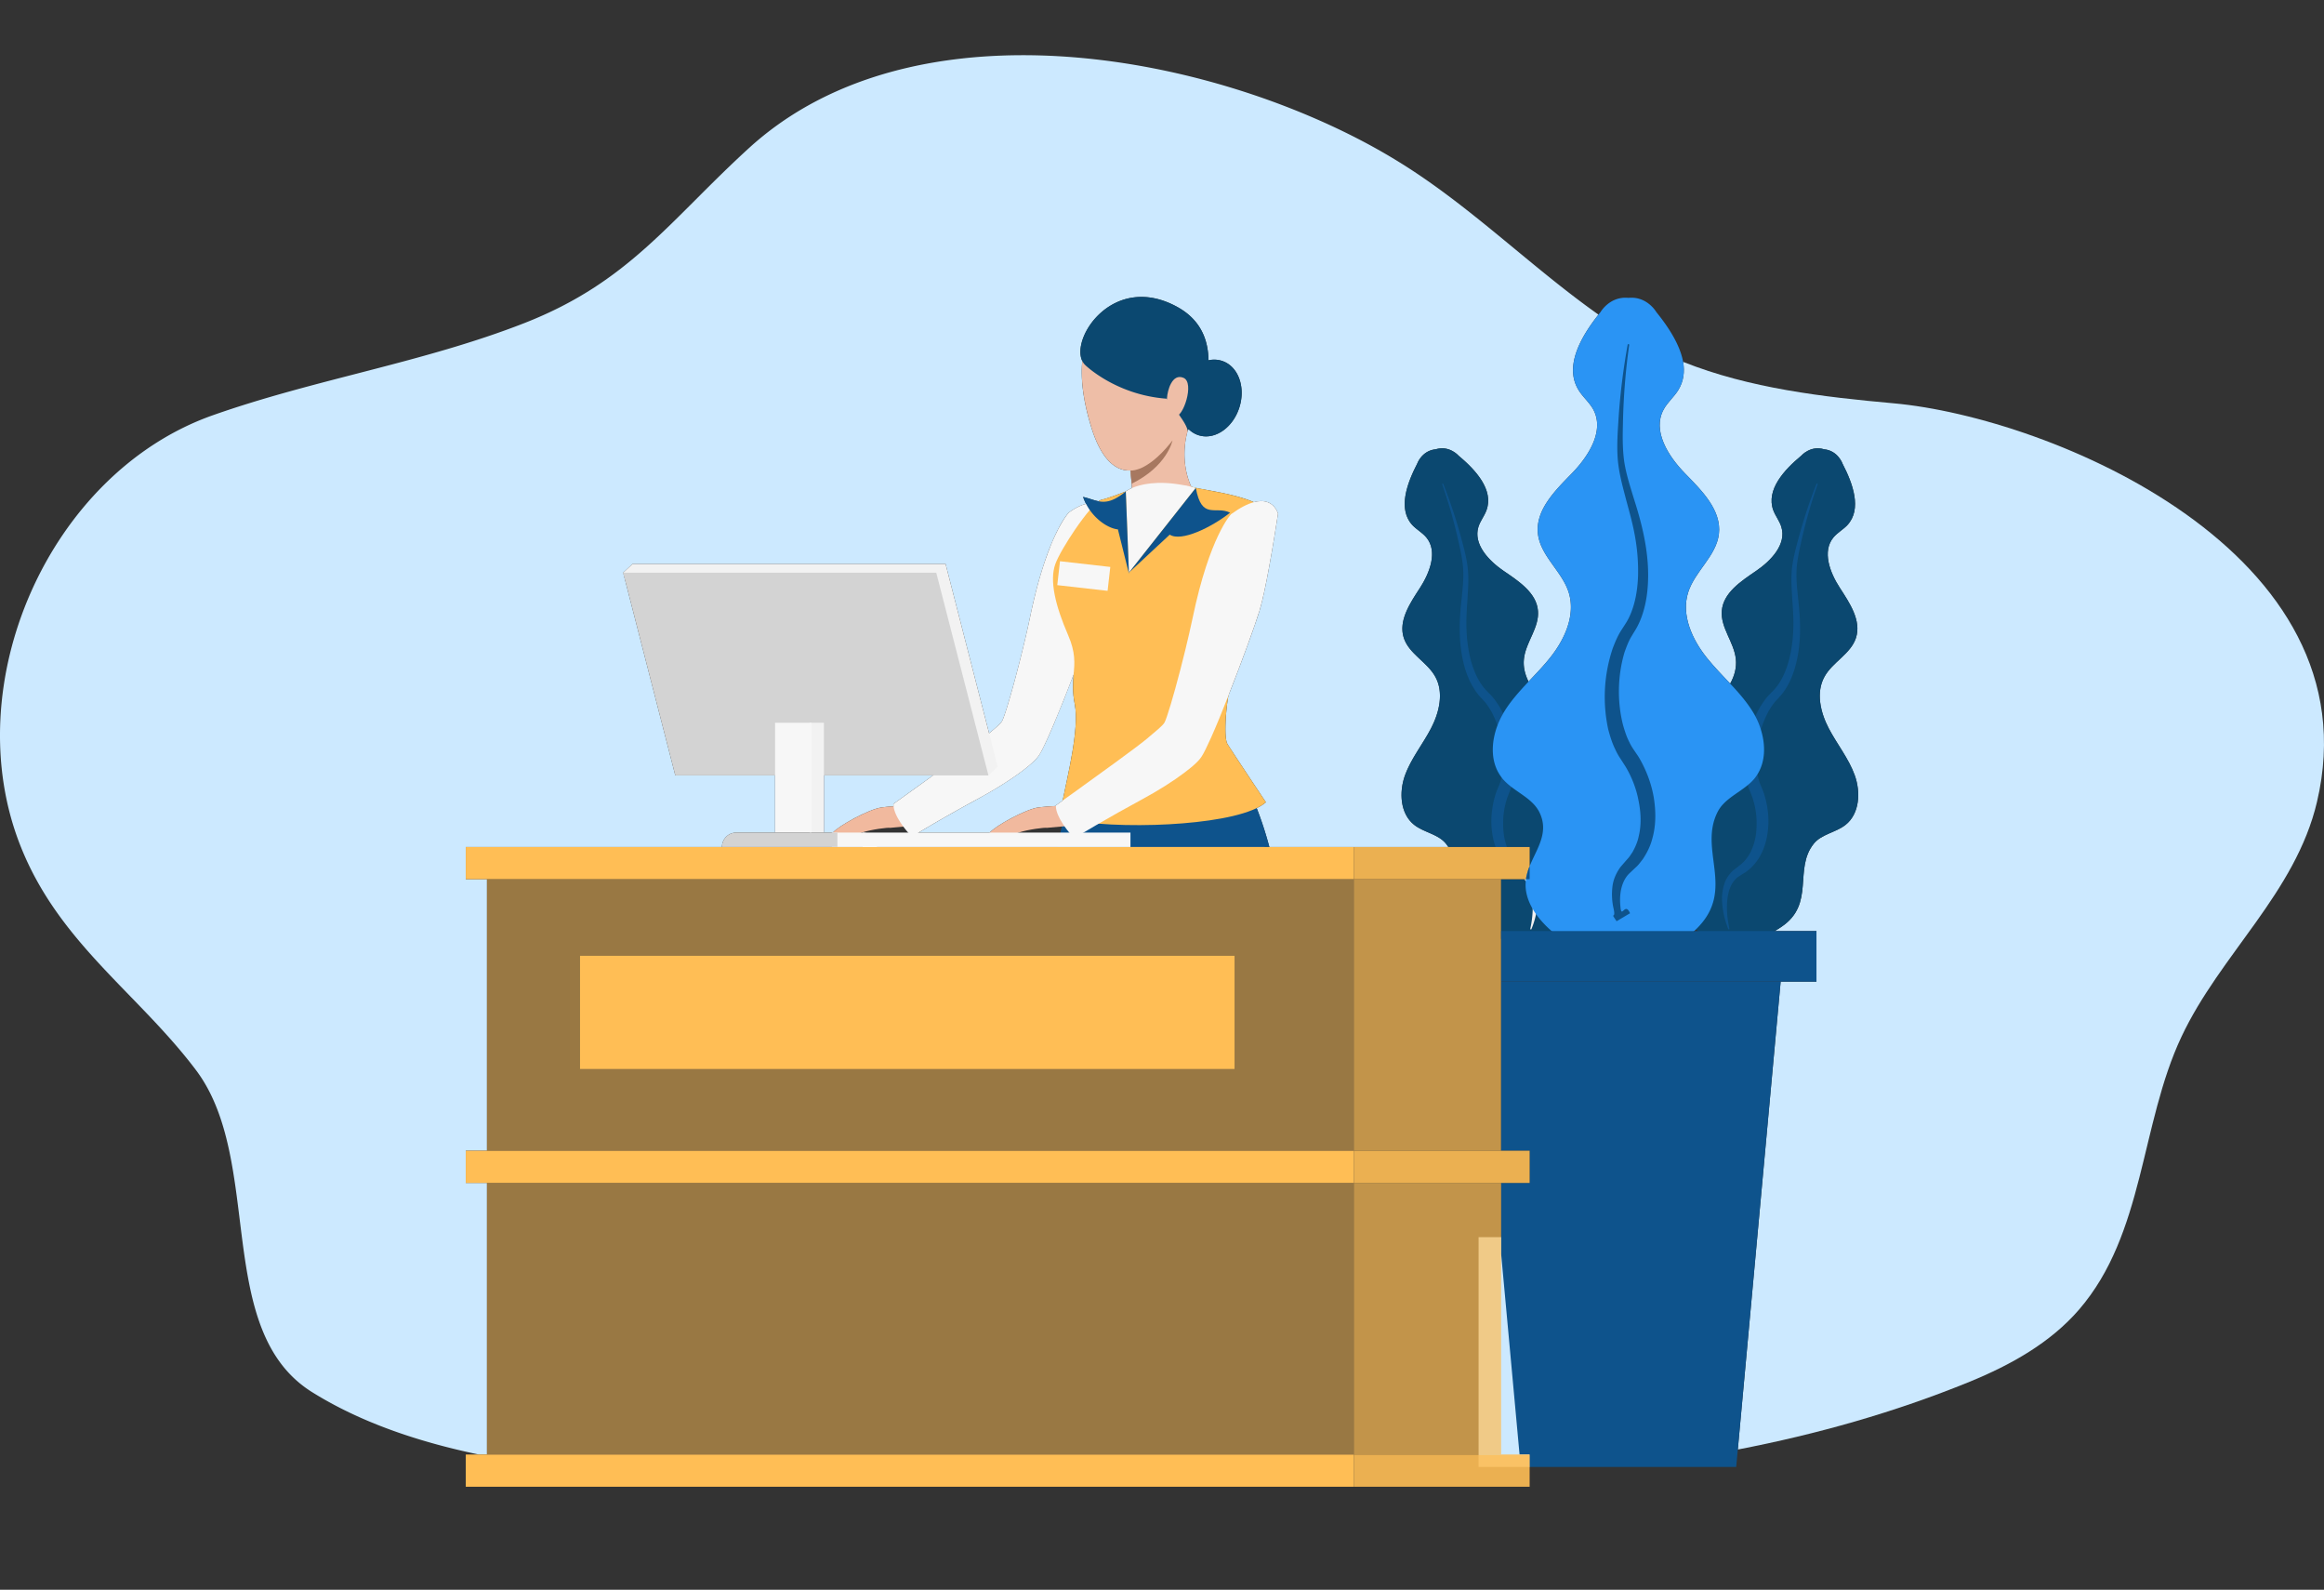 <svg xmlns="http://www.w3.org/2000/svg" xml:space="preserve" style="enable-background:new 0 0 313.035 214.08" viewBox="0 0 313.035 214.08" id="receptionist-working-on-her-desk-with-laptop">
  <rect x="0" y="0" width="313.035" height="214.08" fill="#333333" stroke="none"/>
  <path d="M214.609 55.14c1.54 2.85-.609 6.27-2.87 8.59-2.26 2.32-4.96 4.96-4.58 8.18.351 2.97 3.24 5.02 4.141 7.87.96 3.05-.54 6.35-2.55 8.84-.891 1.11-1.881 2.13-2.86 3.17-.48-.96-.74-1.99-.62-3.06.24-2.25 2.08-4.2 1.89-6.46-.189-2.44-2.59-4-4.609-5.38-2.021-1.38-4.13-3.6-3.41-5.94.25-.79.8-1.46 1.08-2.23 1.02-2.77-1.5-5.48-3.76-7.36 0 0-1.24-1.42-3.07-.86-1.91.19-2.51 1.97-2.51 1.97-1.36 2.62-2.63 6.09-.63 8.25.569.6 1.329 1.01 1.859 1.64 1.58 1.88.49 4.74-.84 6.8-1.33 2.05-2.94 4.42-2.18 6.75.71 2.15 3.149 3.24 4.239 5.22 1.171 2.11.551 4.79-.569 6.94-1.11 2.14-2.681 4.06-3.51 6.33-.82 2.28-.66 5.18 1.239 6.68 1.32 1.04 3.25 1.24 4.29 2.55.11.14.221.29.311.43h-24.11c-.55-2.05-1.14-3.8-1.71-5.24.5-.24.92-.5 1.24-.79 0 0-4.59-6.87-5.181-7.85-.47-.79-.25-4.4.131-6.5 1.79-4.52 3.609-9.52 4.189-11.43.41-1.34.88-3.59 1.29-5.85.55-2.97 1.01-5.96 1.16-6.92.03-.18.05-.29.05-.31-.29-.86-.979-1.69-2.27-1.69-.29 0-.62.04-.98.15-2.41-1.07-6.22-1.59-7.83-1.93-.109-.03-.22-.06-.33-.08a1.06 1.06 0 0 0-.239-.06c-.011-.01-.02-.01-.03-.01 0 0-1.7-3.19-.49-7.56 0 0 .04-.07.12-.2.39.38.85.67 1.38.83 2.18.67 4.63-1.04 5.48-3.82.85-2.77-.23-5.56-2.421-6.22a3.394 3.394 0 0 0-1.76-.06c-.029-2.75-1.05-5.46-4.21-7.19-8.5-4.66-14.35 4.04-12.79 7.28-.22 2.31.07 5.28 1.26 9.07 1.32 4.19 3.23 5.77 5.23 5.68.05.55.11 1.16.16 1.78.01.19.03.39.04.58-.44.19-.7.36-.79.44a.11.11 0 0 0-.04.02l-1.38.52c-.351.13-.69.24-.99.34-.2.07-.39.13-.55.17-.13.04-.25.07-.351.09-.109.02-.239.09-.399.2-.66-.12-1.3-.41-2.08-.58.11.32.25.64.399.93-.689.18-1.479.55-2.34 1.19 0 0-2.89 2.94-5.189 14-1.12 5.38-3.24 13.12-3.79 14.07-.2.35-.84.89-1.74 1.64l-5.86-22.8h-42.18l-1.25 1.17 7.021 27.3h13.439v7.7h-5.22c-.54 0-1.021.22-1.37.57-.35.35-.56.83-.56 1.37H62.738v4.33h2.851v36.57h-2.851v4.34h2.851v36.569h-1.101c-8.38-1.75-16.04-4.399-22.45-8.399-13.359-8.34-6.409-31.15-15.659-43.39-7.771-10.291-18.341-17.05-23.53-29.941-8.84-21.91 3.76-50.44 25.82-58.22 13.779-4.86 28.38-7.09 42.01-12.43 14.07-5.52 19.5-13.78 30.229-23.57 19.41-17.68 52.441-14.29 76.23-3.96 3.83 1.66 7.42 3.5 10.67 5.47 9.92 5.97 18.15 14.33 27.5 20.94-2.36 2.99-4.65 6.97-2.68 10.16.571.931 1.45 1.651 1.981 2.611zM199.161 166.601h6.877v30.949h-6.877z" style="fill:#cce9ff"></path>
  <path d="m143.139 107.8-.92.66v.08c-.73.03-1.57.09-2.34.19-1.73.24-5.771 2.47-6.561 3.39h-9.59c1.86-1.12 4.84-2.84 8-4.55 4.309-2.33 7.42-4.64 8.23-5.86.84-1.28 2.859-6.18 4.659-10.87-.09 1.13-.18 2.33.15 3.99.641 3.28-.958 9.61-1.628 12.97zM120.339 108.26c0 .11 0 .22.019.32-.53.03-1.08.08-1.6.15-1.73.24-5.78 2.47-6.57 3.39h-1.21v-7.7h14.7c-2.789 2.02-5.339 3.84-5.339 3.84zM312.089 107.99c-2.88 12.24-13.061 20.56-18.261 31.64-5.55 11.8-4.96 26.5-13.79 36.73-3.88 4.49-9.229 7.46-14.729 9.71-10.11 4.13-20.57 7.07-31.23 9.13l5.771-63.01h4.82v-6.81h-5.62c.309-.18.63-.38.95-.6 4.52-3.08 1.579-7.74 4.3-11.15 1.04-1.31 2.979-1.51 4.29-2.55 1.899-1.5 2.06-4.4 1.239-6.68-.819-2.27-2.39-4.19-3.51-6.33-1.12-2.15-1.74-4.83-.569-6.94 1.09-1.98 3.539-3.07 4.239-5.22.761-2.33-.84-4.7-2.17-6.75-1.34-2.06-2.42-4.92-.85-6.8.53-.63 1.29-1.04 1.859-1.64 2.011-2.16.73-5.63-.63-8.25 0 0-.6-1.78-2.5-1.97-1.83-.56-3.069.86-3.069.86-2.271 1.88-4.79 4.59-3.771 7.36.29.77.84 1.44 1.08 2.23.73 2.34-1.38 4.56-3.41 5.94-2.02 1.38-4.42 2.94-4.609 5.38-.181 2.26 1.649 4.21 1.89 6.46.13 1.17-.18 2.3-.76 3.33-1.05-1.13-2.141-2.23-3.11-3.44-2.01-2.49-3.51-5.79-2.55-8.84.899-2.85 3.79-4.9 4.14-7.87.38-3.22-2.319-5.86-4.58-8.18-2.26-2.32-4.42-5.74-2.859-8.59.52-.96 1.399-1.68 1.97-2.61.729-1.19.88-2.48.65-3.8 8.939 3.57 18.89 4.73 28.34 5.58 21.059 1.89 64.969 20.04 57.039 53.68z" style="fill:#cce9ff"></path>
  <path d="M248.589 111.08c-1.311 1.04-3.25 1.24-4.29 2.55-2.721 3.41.22 8.07-4.3 11.15-.32.22-.641.42-.95.6-3.75 2.22-7.16 2.11-10.32 0-.11-.06-.21-.13-.31-.21-.851-.6-1.681-1.35-2.49-2.23-1.561-1.71-2.98-4.27-2.11-6.54.83-2.16 3.42-3.6 2.641-6.36-.46-1.61-2.171-2.54-2.98-4.01-1.17-2.12-.191-4.85 1.44-6.63 1.64-1.78 3.83-2.94 5.689-4.49.95-.79 1.84-1.76 2.441-2.85.58-1.03.89-2.16.76-3.33-.24-2.25-2.07-4.2-1.89-6.46.189-2.44 2.59-4 4.609-5.38 2.03-1.38 4.141-3.6 3.41-5.94-.24-.79-.79-1.46-1.08-2.23-1.02-2.77 1.5-5.48 3.771-7.36 0 0 1.239-1.42 3.069-.86 1.9.19 2.5 1.97 2.5 1.97 1.36 2.62 2.641 6.09.63 8.25-.569.6-1.329 1.01-1.859 1.64-1.57 1.88-.49 4.74.85 6.8 1.33 2.05 2.931 4.42 2.17 6.75-.7 2.15-3.149 3.24-4.239 5.22-1.171 2.11-.551 4.79.569 6.94 1.12 2.14 2.69 4.06 3.51 6.33.819 2.28.658 5.18-1.241 6.68z" style="fill:#0b4870"></path>
  <path d="M244.824 65.225a67.6 67.6 0 0 0-2.186 7.653c-.293 1.296-.576 2.587-.646 3.885-.067 1.281.088 2.61.217 3.924.301 2.635.425 5.401-.148 8.086-.283 1.341-.728 2.675-1.474 3.888a8.281 8.281 0 0 1-.622.876c-.216.268-.515.562-.691.771-.419.43-.753.967-1.073 1.5a14.153 14.153 0 0 0-1.616 7.305c.05.614.121 1.23.291 1.804.067.294.173.567.287.833l.187.456c.07.17.143.338.201.507.458 1.367.685 2.784.647 4.208-.059 1.416-.329 2.859-1.016 4.159-.323.656-.793 1.246-1.31 1.77-.287.237-.548.501-.876.68l-.813.51c-.938.643-1.401 1.873-1.515 3.135-.139 1.269.003 2.599.278 3.889v.003a.076.076 0 0 1-.061.094c-.038.01-.073-.011-.088-.047a11.37 11.37 0 0 1-.849-3.972 6.542 6.542 0 0 1 .311-2.099c.213-.702.668-1.35 1.23-1.862l.819-.633c.249-.163.442-.39.66-.589.382-.45.727-.934.956-1.494.504-1.086.693-2.332.684-3.565a10.638 10.638 0 0 0-.609-3.631l-.35-.89a6.38 6.38 0 0 1-.338-1.056c-.188-.71-.255-1.426-.299-2.135a15.516 15.516 0 0 1 2.091-8.017c.379-.594.772-1.188 1.295-1.701.267-.285.452-.451.663-.692.201-.229.387-.474.554-.734.684-1.036 1.136-2.248 1.44-3.496.296-1.254.457-2.55.497-3.853.052-1.3-.04-2.614-.134-3.943-.074-1.331-.186-2.663-.062-4.039.134-1.358.475-2.665.822-3.949a67.44 67.44 0 0 1 2.497-7.595.081.081 0 0 1 .104-.044c.041.016.058.06.045.1z" style="fill:#0e538c"></path>
  <path d="M182.349 118.39h19.85v36.57h-19.85z" style="opacity:.7;fill:#ffbe55"></path>
  <path d="M212.629 110.04c-.79 2.76 1.81 4.2 2.63 6.36.87 2.27-.55 4.83-2.11 6.54-.91.99-1.84 1.81-2.8 2.44-.25.18-.51.33-.771.48-2.31 1.28-4.76 1.51-7.38.56v-8.03h3.34c0-.05.011-.09.021-.14.05-.3.12-.6.22-.89.07-.24.16-.48.26-.72v-2.58H195.09c-.09-.14-.2-.29-.311-.43-1.04-1.31-2.97-1.51-4.29-2.55-1.899-1.5-2.059-4.4-1.239-6.68.829-2.27 2.399-4.19 3.51-6.33 1.12-2.15 1.74-4.83.569-6.94-1.09-1.98-3.529-3.07-4.239-5.22-.761-2.33.85-4.7 2.18-6.75 1.33-2.06 2.42-4.92.84-6.8-.53-.63-1.29-1.04-1.859-1.64-2-2.16-.73-5.63.63-8.25 0 0 .6-1.78 2.51-1.97 1.83-.56 3.07.86 3.07.86 2.26 1.88 4.779 4.59 3.76 7.36-.28.77-.83 1.44-1.08 2.23-.72 2.34 1.39 4.56 3.41 5.94 2.02 1.38 4.42 2.94 4.609 5.38.191 2.26-1.649 4.21-1.89 6.46-.12 1.07.14 2.1.62 3.06.6 1.19 1.55 2.26 2.58 3.12 1.859 1.55 4.05 2.71 5.689 4.49 1.641 1.78 2.62 4.51 1.441 6.63-.812 1.47-2.522 2.4-2.971 4.01z" style="fill:#0b4870"></path>
  <path d="M202.469 96.09c1.08 2.2 1.64 4.61 1.6 7.1-.05.71-.109 1.42-.3 2.13-.05.22-.11.44-.19.65-.04.14-.1.27-.149.41l-.351.89c-.399 1.15-.63 2.39-.609 3.63-.01 1.08.14 2.18.51 3.16h-1.53c-.359-1.01-.529-2.08-.569-3.14-.03-1.42.189-2.84.649-4.21.061-.17.13-.33.2-.5l.19-.46c.119-.27.22-.54.29-.83l.06-.22c.13-.51.19-1.05.23-1.59.1-1.8-.181-3.67-.801-5.41-.22-.66-.5-1.29-.819-1.89-.32-.53-.65-1.07-1.07-1.5-.18-.21-.48-.5-.69-.77a6.74 6.74 0 0 1-.619-.88c-.75-1.21-1.2-2.54-1.48-3.89-.57-2.68-.45-5.45-.15-8.08.131-1.32.29-2.65.221-3.93-.07-1.29-.351-2.59-.65-3.88-.57-2.59-1.31-5.15-2.18-7.66-.021-.04 0-.08.04-.09.04-.02.09 0 .1.04.98 2.48 1.82 5.01 2.5 7.59.351 1.29.69 2.59.82 3.95.13 1.38.01 2.71-.061 4.04-.09 1.33-.18 2.64-.13 3.95.04 1.3.2 2.59.49 3.85.31 1.25.76 2.46 1.44 3.49.17.26.359.51.56.74.21.24.39.41.66.69.52.51.92 1.11 1.3 1.7.168.3.338.61.488.92z" style="fill:#0e538c"></path>
  <path d="M207.129 121.14a11.74 11.74 0 0 1-.23 1.96c-.14.69-.35 1.37-.62 2.01-.01.04-.05.06-.09.05-.04-.01-.07-.05-.06-.09v-.01c.189-.88.31-1.78.319-2.66.02-.41 0-.82-.04-1.22-.08-.95-.359-1.87-.89-2.55-.07-.08-.14-.16-.22-.24h.239c0-.05.011-.09.021-.14.05-.3.12-.6.22-.89.09.09.181.19.26.29.36.41.631.89.78 1.39.22.7.331 1.41.311 2.1z" style="fill:#f2f2f2"></path>
  <path d="M236.729 104.26c-.13.22-.29.44-.46.64-.25.3-.54.57-.85.82-1.41 1.18-3.221 1.97-4.051 3.6-2.63 5.12 2.381 10.39-2.67 15.57-.09.1-.189.19-.279.28-.07.07-.141.15-.221.21-5.739 5.56-11.79 5.46-18.21.78-.14-.1-.27-.2-.41-.3-.189-.16-.39-.32-.579-.48-.77-.67-1.5-1.44-2.101-2.28-.16-.23-.31-.46-.45-.7-.68-1.17-1.069-2.45-.93-3.77 0-.08.01-.16.02-.24 0-.05.011-.09.021-.14.05-.3.12-.6.22-.89.07-.24.16-.48.26-.72.95-2.36 2.691-4.56 1.28-7.32-.78-1.51-2.38-2.3-3.74-3.35-.42-.32-.819-.67-1.159-1.07a1.41 1.41 0 0 1-.15-.2c-1.51-1.93-1.46-4.64-.57-7 .21-.56.471-1.1.77-1.61.02-.06.06-.12.09-.17.92-1.52 2.11-2.83 3.33-4.13.979-1.04 1.97-2.06 2.86-3.17 2.01-2.49 3.51-5.79 2.55-8.84-.9-2.85-3.79-4.9-4.141-7.87-.38-3.22 2.32-5.86 4.58-8.18 2.261-2.32 4.41-5.74 2.87-8.59-.53-.96-1.41-1.68-1.979-2.61-1.971-3.19.319-7.17 2.68-10.16.09-.12.19-.24.28-.35 0 0 1.239-2.16 3.76-1.91 2.51-.25 3.75 1.91 3.75 1.91 1.57 1.94 3.189 4.36 3.61 6.71.23 1.32.079 2.61-.65 3.8-.57.93-1.45 1.65-1.97 2.61-1.561 2.85.6 6.27 2.859 8.59 2.261 2.32 4.96 4.96 4.58 8.18-.35 2.97-3.24 5.02-4.14 7.87-.96 3.05.54 6.35 2.55 8.84.97 1.21 2.061 2.31 3.11 3.44 1.14 1.21 2.229 2.45 3.09 3.86.11.18.21.36.31.55.301.57.551 1.17.74 1.8.63 2.04.62 4.26-.46 5.99z" style="fill:#2a94f4"></path>
  <path d="M202.199 125.38h42.471v6.81h-42.471z" style="fill:#0e538c"></path>
  <path d="m239.849 132.19-5.771 63.01-.219 2.35h-27.821v-1.68h-1.359l-2.48-27.02v-9.55h3.839v-4.34h-3.839v-22.77zM217.747 124.058c-.989-1.484 0 0-.422-1.788a8.578 8.578 0 0 1-.142-2.801c.09-.964.51-1.925 1.109-2.734l.896-1.035c.281-.273.472-.621.697-.935.381-.681.701-1.4.852-2.182.371-1.541.291-3.207-.039-4.801-.3-1.607-.918-3.164-1.74-4.545l-.684-1.063a8.489 8.489 0 0 1-.712-1.28c-.43-.872-.7-1.782-.943-2.69a20.544 20.544 0 0 1 .622-10.932c.338-.868.689-1.739 1.234-2.539.274-.439.467-.704.677-1.071.201-.35.379-.716.53-1.096.618-1.521.886-3.209.954-4.907a26.112 26.112 0 0 0-.355-5.122c-.276-1.697-.741-3.376-1.205-5.073-.44-1.707-.931-3.406-1.131-5.219-.183-1.797-.078-3.578.034-5.331.208-3.52.636-7.028 1.262-10.491a.102.102 0 0 1 .121-.085.106.106 0 0 1 .084.117 88.38 88.38 0 0 0-.84 10.486c-.043 1.754-.071 3.505.17 5.203.25 1.677.801 3.359 1.308 5.029 1.075 3.337 1.958 6.889 1.913 10.517-.021 1.813-.246 3.658-.898 5.426-.16.441-.354.872-.576 1.294-.211.405-.522.862-.698 1.179-.432.668-.718 1.452-.999 2.223-.951 3.177-1.016 6.715-.192 9.888.229.784.478 1.563.847 2.262.165.363.371.692.587 1.009l.365.54c.137.199.272.397.392.604.948 1.652 1.615 3.428 1.934 5.284.295 1.853.32 3.791-.232 5.654-.246.935-.701 1.82-1.236 2.632-.309.384-.577.794-.956 1.113l-.923.873c-1.045 1.079-1.323 2.791-1.141 4.455.147 1.683.599-.746 1.29.854l-1.814 1.078z" style="fill:#0e538c"></path>
  <path d="m124.899 111.03-3.22.29-1.79.16c-.23-.07-2.53.21-3.8.64-.141.05-.261.1-.37.15-.71.32-2.07.55-2.92.5-.45-.03-.75-.14-.75-.36 0-.03 0-.06.01-.09.02-.06.06-.12.13-.2.79-.92 4.84-3.15 6.57-3.39.52-.07 1.069-.12 1.6-.15 1.391-.09 2.601-.08 2.601-.08l1.939 2.53z" style="fill:#f1b99e"></path>
  <path d="M150.269 68.97c0 .01-.02.12-.05.31-.05.37-.15 1.03-.29 1.87a226.58 226.58 0 0 1-.871 5.05c0 .03-.01.05-.01.08-.2 1.1-.42 2.2-.63 3.19-.221 1.01-.44 1.91-.641 2.58-.479 1.54-1.75 5.09-3.16 8.78v.01c-1.8 4.69-3.819 9.59-4.659 10.87-.811 1.22-3.921 3.53-8.23 5.86-3.16 1.71-6.14 3.43-8 4.55-.34.21-.65.39-.91.55 0 0-.2-.21-.49-.55-.199-.22-.42-.49-.649-.8-.59-.8-1.21-1.82-1.32-2.74-.019-.1-.019-.21-.019-.32 0 0 2.55-1.82 5.34-3.84.09-.07.189-.14.28-.21 2.31-1.67 4.739-3.44 5.989-4.41.24-.18.431-.33.57-.45.25-.21.49-.41.71-.6.9-.75 1.54-1.29 1.74-1.64.55-.95 2.67-8.69 3.79-14.07.14-.69.29-1.35.439-1.98.07-.31.15-.62.221-.92.369-1.5.75-2.81 1.119-3.95.171-.53.341-1.01.511-1.47.059-.18.12-.35.189-.51.12-.32.24-.62.351-.91.22-.53.43-1 .63-1.41.13-.26.25-.51.359-.73.16-.29.301-.54.431-.76.14-.24.27-.45.39-.63.05-.08.11-.16.16-.23.04-.06.07-.11.11-.15.029-.04.06-.08.08-.11.05-.07.09-.12.13-.16.01-.02.029-.03.04-.04.02-.03.029-.04.029-.04.86-.64 1.65-1.01 2.34-1.19.421-.11.811-.16 1.16-.16.101 0 .2 0 .29.01 1.651.12 2.531 1.27 2.531 1.27z" style="fill:#f7f7f7"></path>
  <path d="M166.959 54.8c-.851 2.78-3.301 4.49-5.48 3.82-.53-.16-.99-.45-1.38-.83a.171.171 0 0 1-.061-.06c-.079-.08-.159-.17-.239-.26v-.01c-.15-.17-.28-.36-.38-.57a2.1 2.1 0 0 1-.221-.42c-.02-.04-.04-.09-.06-.14-.08-.2-.15-.42-.2-.64-.25-1-.23-2.15.12-3.3.15-.49.35-.94.6-1.35.511-.91 1.221-1.63 2.011-2.08.359-.2.729-.35 1.109-.44.58-.13 1.181-.12 1.76.06 2.191.66 3.271 3.45 2.421 6.22z" style="fill:#0b4870"></path>
  <path d="M170.349 114.06h-27.67c.22-1.01.42-1.95.6-2.78.01-.04.021-.08.021-.12.08-.38.16-.73.229-1.05.141-.67.26-1.22.34-1.61.07-.31.11-.51.131-.6 0-.02.01-.03.01-.04 0-.01.01-.02.02-.03.01-.03.03-.07.05-.1.051-.08.12-.2.21-.35v-.01c.11-.19.25-.42.421-.69 1.779-2.89 6.81-10.1 12.48-10.23 1.95-.05 3.98.73 5.97 2.81 1.021 1.05 2.03 2.44 3 4.22.87 1.55 1.71 3.41 2.53 5.6a72.515 72.515 0 0 1 1.658 4.98z" style="fill:#eebea7"></path>
  <path d="M170.979 114.06h-28.58c.22-1.01.43-1.94.63-2.76.03-.14.061-.27.101-.4.069-.31.149-.6.22-.87.15-.6.3-1.11.43-1.53.07-.23.15-.43.221-.6 0-.02.01-.03.01-.04 0-.01.01-.02.02-.03.01-.03.03-.07.05-.1.051-.12.12-.24.21-.35v-.01c1.87-2.5 9.87-3.4 15.761-3.72h.01c2.82-.15 5.14-.17 6.1-.17h.46s1.25 1.75 2.65 5.34a49.096 49.096 0 0 1 1.707 5.24z" style="fill:#0e538c"></path>
  <path d="M165.328 100.18c.591.98 5.181 7.85 5.181 7.85-.32.29-.74.55-1.24.79-.18.09-.37.18-.58.26-3 1.23-8.18 1.85-13.11 2-2.75.08-5.409.02-7.59-.16-.83-.07-1.59-.16-2.25-.27-.96-.14-1.71-.33-2.21-.54-.06-.02-.12-.05-.18-.08-.32-.16-.49-.34-.481-.54.021-.25.061-.58.141-.98.029-.21.08-.45.13-.71.67-3.36 2.27-9.69 1.63-12.97-.33-1.66-.24-2.86-.15-3.99v-.01c.131-1.55.261-2.97-.739-5.28-1.721-3.97-2.551-7.36-1.721-9.62.38-1.04 1.48-2.9 2.65-4.62.67-.98 1.37-1.91 1.979-2.63.351-.41.671-.75.95-.98.08-.08.16-.15.23-.2.16-.11.29-.18.399-.2.101-.02.221-.05.351-.09.16-.04.35-.1.55-.17.3-.1.64-.21.99-.34l1.38-.52s.01-.01.04-.02c.28-.11.559-.22.8-.32.74-.29 1.27-.51 1.27-.51 1.76-.26 4.1-.22 5.6-.01.15.02.29.05.439.07.271.05.5.1.681.16.01 0 .02 0 .03.01.079.01.159.03.239.06.11.02.221.05.33.08 1.61.34 5.42.86 7.83 1.93.5.23.94.47 1.29.74 2.66 2.07-.29 11.04-.29 11.04s-3.59 11.69-4.13 13.06c-.11.27-.21.69-.31 1.21-.379 2.1-.598 5.71-.129 6.5z" style="fill:#ffbe55"></path>
  <path d="M160.469 65.55c-4.181 7.98-7.851 4.3-7.851 4.3.061-.86-.019-2.44-.14-4.01 0-.04 0-.08-.01-.12-.01-.19-.03-.39-.04-.58-.05-.62-.11-1.23-.16-1.78-.12-1.22-.21-2.11-.21-2.11s4.99-4.26 7.14-4.78c.011 0 .02 0 .03-.01.16-.04.3-.05.42-.03.46.02.65.4.39 1.3 0 .01 0 .03-.01.05-.02.07-.04.14-.05.2v.01c-1.209 4.37.491 7.56.491 7.56z" style="fill:#eebea7"></path>
  <path d="M161.669 48.96c-.051 2.37-.83 5.06-2.021 7.47-.06.14-.13.27-.189.39-.02.03-.03.05-.04.07-.45.86-.95 1.67-1.48 2.41-.09.12-.18.24-.27.35-1.19 1.59-2.561 2.82-3.94 3.37-.05.02-.11.05-.16.07-.109.05-.22.08-.319.11-.32.09-.65.15-.961.16h-.02c-2 .09-3.91-1.49-5.23-5.68-1.189-3.79-1.479-6.76-1.26-9.07.601-6.33 5.03-7.72 5.03-7.72s9.59-2.17 10.77 6.49c.07.5.1 1.03.09 1.58z" style="fill:#eebea7"></path>
  <path d="M162.779 48.52c.05 4.13-2.149 8.32-2.68 9.27-.08.13-.12.2-.12.2v-.01c-.03-.15-.09-.32-.18-.51v-.01c-.09-.2-.21-.42-.34-.64-.08-.12-.15-.24-.23-.36-.03-.05-.06-.09-.09-.13-.11-.16-.22-.33-.33-.49-.68-.97-1.44-1.88-1.62-2.1a.173.173 0 0 1-.05-.05c-6.84-.5-10.94-4.51-10.94-4.51-.18-.16-.31-.36-.42-.57-1.56-3.24 4.29-11.94 12.79-7.28 3.16 1.73 4.18 4.44 4.21 7.19z" style="fill:#0b4870"></path>
  <path d="M157.191 53.61c.056-1.032.692-3.386 2.227-2.729 1.538.66-.093 5.453-1.115 5.158-.001.001-1.235.019-1.112-2.429z" style="fill:#eebea7"></path>
  <path d="M157.939 59.3c-.01.05-.2.92-.98 2.08-.78 1.16-2.15 2.59-4.53 3.76-.05-.62-.11-1.23-.16-1.78h.02c.08.01.421.02.961-.16.1-.03.21-.06.319-.11.05-.02.11-.05.16-.07.94-.42 2.3-1.35 3.94-3.37.09-.11.18-.23.27-.35z" style="fill:#a77860"></path>
  <path d="m161.069 65.7-9.01 11.41-.42-10.93s.01-.01.04-.02c.09-.08.35-.25.79-.44 1.1-.47 3.319-1.06 6.88-.4.15.02.29.05.439.07.221.05.45.1.681.16.01 0 .02 0 .03.01.079.01.159.03.239.06.111.02.221.05.331.08z" style="fill:#f7f7f7"></path>
  <path d="M206.038 114.06v2.58c-.1.24-.189.48-.26.72-.1.29-.17.59-.22.89-.01.05-.021.09-.021.14h-23.189v-4.33h23.69z" style="opacity:.9;fill:#ffbe55"></path>
  <path d="M206.038 116.64v1.75h-.5c0-.05.011-.09.021-.14.05-.3.12-.6.22-.89.07-.24.16-.48.259-.72z" style="fill:#0e538c"></path>
  <path d="M62.738 114.06h119.61v4.33H62.738z" style="fill:#ffbe55"></path>
  <path d="m134.389 103.25-1.25 1.17-7.18-.21-14.98-.42-1.68-.05-.24-.01-4.66-.13-12.18-.35-8.28-26.13 1.25-1.17h42.179l5.861 22.8z" style="fill:#f2f2f2"></path>
  <path d="M133.139 104.42h-42.18l-3.73-14.5-3.29-12.8h42.17l5.84 22.68z" style="fill:#d3d3d3"></path>
  <path d="M109.059 97.33h1.92v14.79h-1.92z" style="fill:#f2f2f2"></path>
  <path d="M118.129 114.06h-6.08v-1.94h4.149c1.071 0 1.931.87 1.931 1.94zM104.399 97.33h4.9v14.79h-4.9z" style="fill:#f7f7f7"></path>
  <path d="M112.799 112.12v1.94h-15.55a1.926 1.926 0 0 1 1.93-1.94h13.62z" style="fill:#d3d3d3"></path>
  <path d="M65.589 118.39v36.57h116.76v-36.57H65.589zm100.72 25.58h-88.19v-15.28h88.19v15.28z" style="opacity:.5;fill:#ffbe55"></path>
  <path d="M182.349 154.96h23.689v4.34h-23.689z" style="opacity:.9;fill:#ffbe55"></path>
  <path d="M62.738 154.96h119.61v4.34H62.738z" style="fill:#ffbe55"></path>
  <path d="M65.589 159.3h116.76v36.569H65.589z" style="opacity:.5;fill:#ffbe55"></path>
  <path d="M182.349 195.87h23.689v4.341h-23.689z" style="opacity:.9;fill:#ffbe55"></path>
  <path d="M182.349 159.3h19.85v36.569h-19.85z" style="opacity:.7;fill:#ffbe55"></path>
  <path d="M62.738 195.87h119.61v4.341H62.738z" style="fill:#ffbe55"></path>
  <path d="m146.029 111.03-2.649.24-.101.01-.25.02-2.02.18c-.23-.07-2.53.21-3.8.64-.141.05-.261.1-.37.15-1.12.51-3.9.8-3.65.05.02-.06.061-.12.13-.2.79-.92 4.83-3.15 6.561-3.39.77-.1 1.609-.16 2.34-.19l.79-.03c.319-.01.58-.01.77-.01h.3l1.66 2.15.289.38z" style="fill:#f1b99e"></path>
  <path d="M172.149 69.17c0 .02-.02.13-.05.31-.15.96-.61 3.95-1.16 6.92-.41 2.26-.88 4.51-1.29 5.85-.58 1.91-2.399 6.91-4.189 11.43-.811 2.08-1.62 4.05-2.301 5.58-.559 1.25-1.02 2.19-1.33 2.66-.29.45-.899 1.05-1.77 1.73h-.01c-.16.13-.32.26-.5.39-1.471 1.12-3.511 2.42-5.941 3.73-2.03 1.1-3.99 2.2-5.62 3.15-.76.44-1.45.84-2.04 1.2-.489.29-.91.54-1.26.76 0 0-.29-.3-.66-.76-.21-.24-.43-.53-.649-.85-.03-.03-.051-.07-.08-.11-.061-.08-.12-.17-.17-.26-.48-.75-.9-1.61-.91-2.36v-.08l.92-.66c.42-.3.96-.68 1.57-1.12 3.18-2.28 8.42-6.07 9.689-7.13 1.271-1.07 2.2-1.81 2.45-2.24.08-.14.2-.44.34-.86.58-1.67 1.58-5.29 2.46-8.89.36-1.49.71-2.98.99-4.32 2.3-11.06 5.189-14 5.189-14 1.23-.89 2.24-1.4 3.07-1.61.36-.11.69-.15.98-.15 1.292 0 1.982.83 2.272 1.69z" style="fill:#f7f7f7"></path>
  <path d="m152.069 77.26-1.49-5.97c-.21-.02-.43-.07-.649-.14-1.07-.35-2.26-1.22-3.141-2.47a7.17 7.17 0 0 1-.899-1.76c.78.17 1.42.46 2.08.58.97.19 2.01.04 3.67-1.32l.42 10.93v.01l.009.14z" style="fill-rule:evenodd;clip-rule:evenodd;fill:#0e538c"></path>
  <path d="m152.059 77.118 9.014-11.416c.802 4.396 2.641 2.364 4.617 3.335-2.493 1.972-6.574 3.972-8.131 2.961l-5.5 5.12z" style="fill-rule:evenodd;clip-rule:evenodd;fill:#0e538c"></path>
  <path d="M144.361 74.155h3.24v6.821h-3.24z" style="fill:#f7f7f7" transform="rotate(-83.529 145.985 77.568)"></path>
  <path d="M78.118 128.69h88.19v15.28h-88.19z" style="fill:#ffbe55"></path>
  <path d="M116.199 112.12h36.07v1.94h-36.07z" style="fill:#f7f7f7"></path>
</svg>
